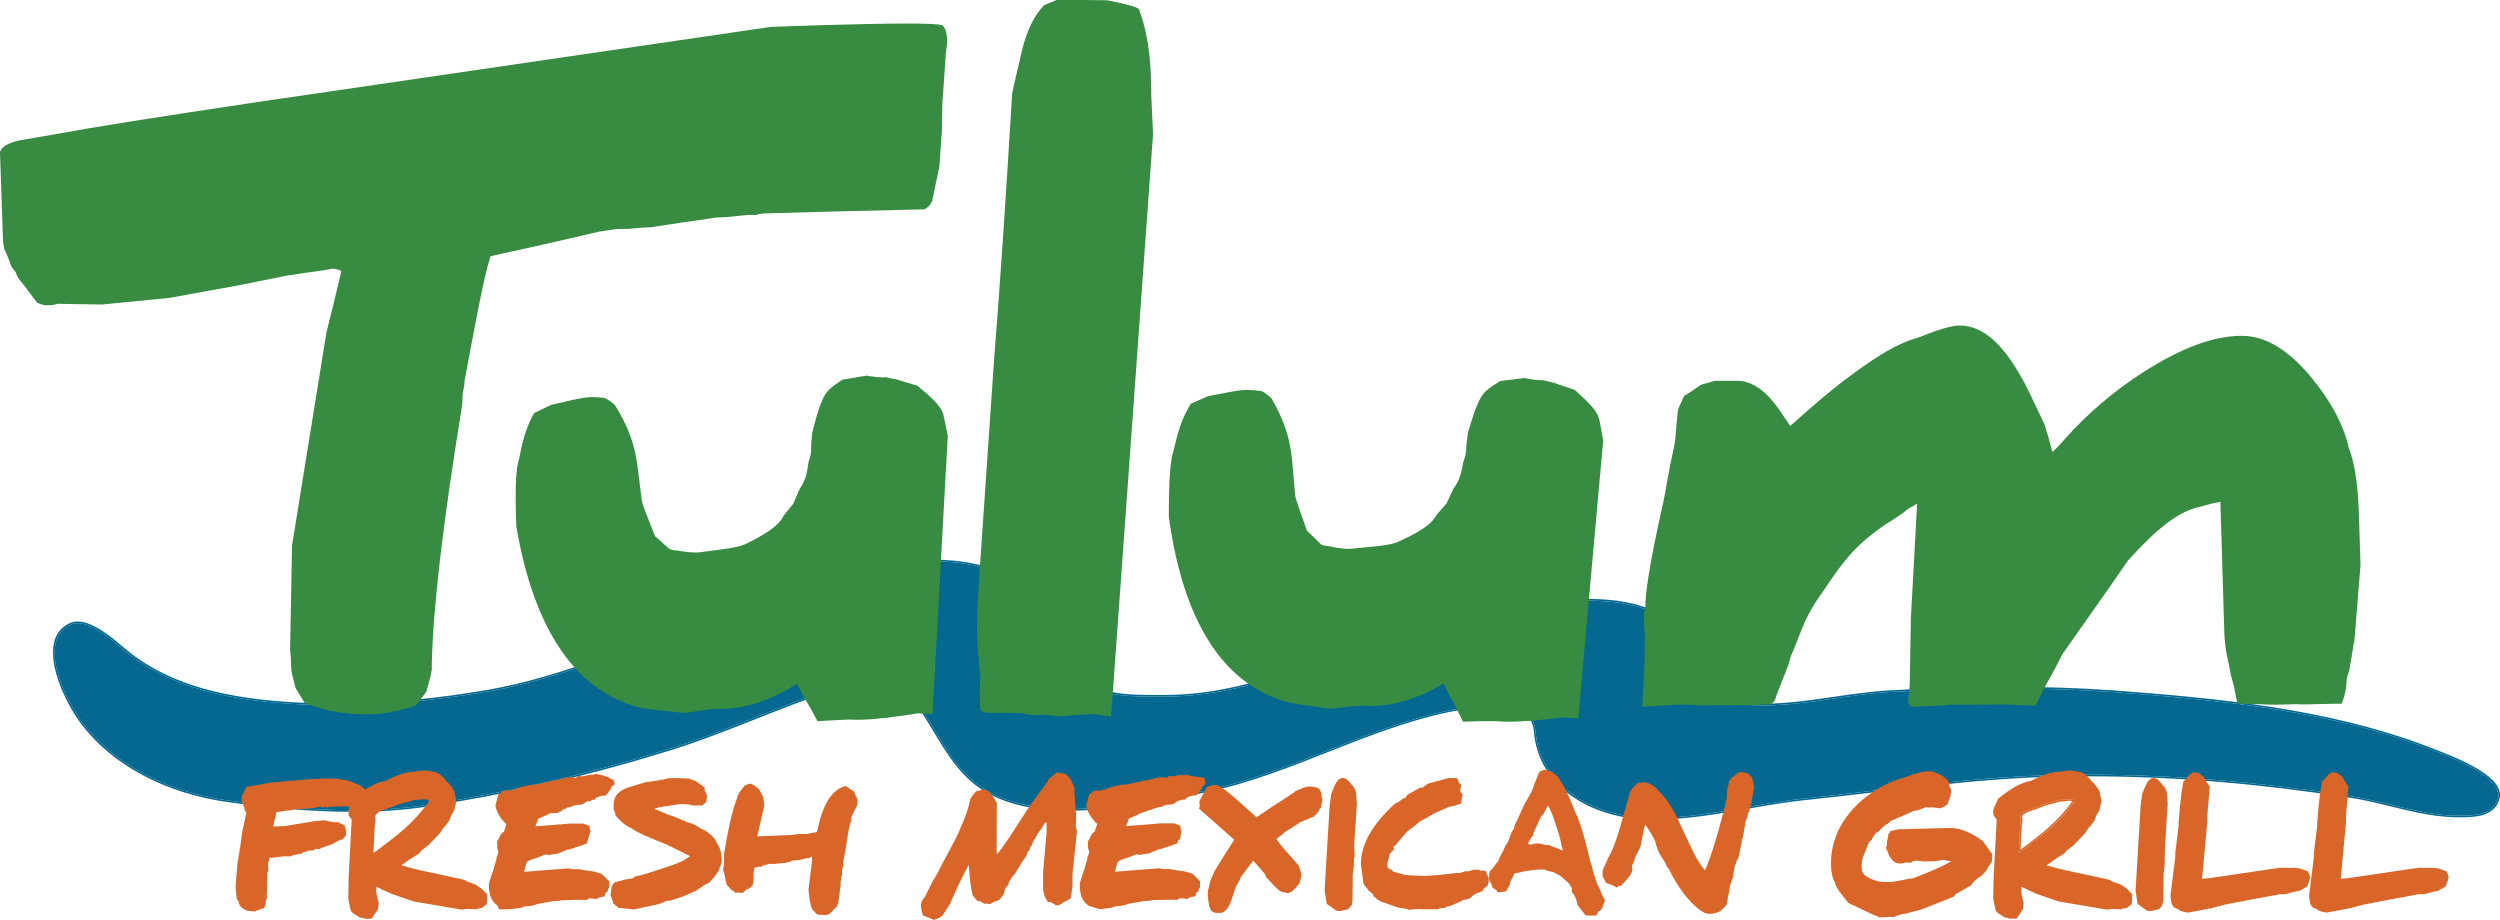 <svg xmlns="http://www.w3.org/2000/svg" id="Layer_2" data-name="Layer 2" viewBox="0 0 277.07 101.96"><defs><style>      .cls-1 {        fill: #d96628;      }      .cls-2 {        fill: #046890;      }      .cls-3 {        fill: #378c42;      }    </style></defs><g id="Layer_1-2" data-name="Layer 1"><g><path class="cls-2" d="M276.89,88.12c0,.15-.02.3-.07.45-.27.85-.87,1.3-1.62,1.55s-1.64.28-2.47.28h-.41c-4.12-.03-8.04-1.65-12.13-2.21-9.52-1.47-18.97-2.33-28.53-2.33-.91,0-1.82,0-2.72.02-9.76.1-19.54,1.64-29.23,2.65-5.45.6-10.85,2.12-16.31,2.12-.42,0-.85,0-1.27-.03-5.64-.26-11.45-3.5-11.94-9.49-.1-1.23-.65-2.02-1.42-2.48-.78-.47-1.78-.62-2.83-.62-1.18,0-2.41.2-3.43.36-10.19,1.59-19.19,7.33-29.23,9.31-4.59.91-9.88,1.96-14.71,1.96-3.75,0-7.22-.64-9.86-2.44-3.39-2.32-4.85-6.4-7.31-9.64-1.19-1.57-2.92-2.12-4.72-2.11-1.36,0-2.76.3-4.03.71-6.61,2.16-12.99,5.25-19.74,7.2-8.47,2.62-17.02,4.51-25.67,5.84-2.62.4-5.38.57-8.17.57-4.6,0-9.32-.45-13.76-1.07-6.74-.92-12.86-4.02-16.36-8.88-1.38-1.9-2.9-5.07-2.89-7.51,0-1.41.49-2.56,1.81-3.12.23-.1.49-.15.75-.15,1.59-.01,3.63,1.7,5.08,2.93,5.25,4.45,12.2,5.62,18.88,6.03,1.57.1,3.14.14,4.71.14,5.63,0,11.29-.58,16.78-1.52,4.35-.76,8.5-2.08,12.6-3.54,4.1-1.46,8.16-3.07,12.3-4.39,3.12-1.02,6.11-2.37,9.13-3.55,3.02-1.18,6.09-2.2,9.37-2.55,1.92-.21,3.89-.4,5.84-.4,3.37,0,6.66.55,9.5,2.49,2.27,1.55,2.94,4.51,4.25,6.87.95,1.7,2.02,3.65,3.75,4.51,2.18,1.07,4.62,1.12,6.96,1.12h1.34c11.15,0,21.04-6.13,31.71-8.42,4.73-1.02,10.29-2.21,15.18-2.21,2.93,0,5.62.43,7.75,1.57,2.38,1.29,3.47,3.9,4.11,6.46.57,2.28,2.89,3.23,5.02,3.45.83.09,1.66.13,2.49.13,4.68,0,9.32-1.2,13.94-1.48,4.42-.25,8.83-.4,13.21-.4,3.91,0,7.8.12,11.67.4,11.77.89,23.7,1.99,34.82,6.21,1.45.56,3.43,1.31,5.04,2.2,1.62.9,2.85,1.95,2.84,3.01Z"></path><path class="cls-2" d="M274.14,84.96c-1.63-.91-3.62-1.66-5.07-2.22-11.15-4.23-23.09-5.33-34.87-6.23-3.88-.27-7.77-.39-11.68-.39-4.39,0-8.8.15-13.22.4-4.65.28-9.28,1.47-13.93,1.47-.82,0-1.64-.03-2.47-.12-2.1-.22-4.33-1.15-4.86-3.31-.65-2.58-1.75-5.25-4.2-6.58-2.17-1.17-4.89-1.6-7.84-1.6-4.92,0-10.49,1.2-15.21,2.22-10.72,2.31-20.6,8.43-31.68,8.42h-1.34c-2.34,0-4.75-.05-6.88-1.11-1.65-.81-2.72-2.72-3.67-4.43-1.3-2.32-1.97-5.32-4.31-6.93-2.88-1.96-6.22-2.52-9.6-2.52-1.96,0-3.94.19-5.86.4-6.62.71-12.31,4.08-18.53,6.1-4.15,1.33-8.21,2.93-12.31,4.4-4.09,1.46-8.24,2.78-12.57,3.53-5.48.94-11.13,1.52-16.75,1.52-1.57,0-3.14-.05-4.7-.14-6.67-.41-13.57-1.58-18.77-5.99-1.46-1.23-3.49-2.96-5.2-2.97-.28,0-.56.05-.83.16-1.39.59-1.92,1.84-1.92,3.29.01,2.51,1.54,5.69,2.93,7.62,3.54,4.91,9.71,8.02,16.49,8.95,4.44.62,9.16,1.07,13.78,1.07,2.8,0,5.56-.16,8.2-.57,8.66-1.33,17.21-3.22,25.69-5.84h.01c6.77-1.96,13.14-5.05,19.74-7.2,1.25-.41,2.64-.71,3.97-.71,1.77,0,3.43.53,4.58,2.04,2.43,3.2,3.89,7.31,7.35,9.68,2.69,1.83,6.19,2.47,9.96,2.47,4.86,0,10.16-1.05,14.74-1.96,10.09-2,19.09-7.74,29.23-9.32,1.02-.15,2.24-.34,3.4-.34,1.03,0,2,.14,2.73.58.73.44,1.23,1.16,1.34,2.34.5,6.13,6.42,9.4,12.11,9.66.43.02.86.03,1.28.03,5.49,0,10.9-1.52,16.33-2.12,9.7-1,19.47-2.55,29.21-2.65.91-.01,1.81-.02,2.72-.02,9.55,0,18.99.86,28.5,2.33,2.03.27,4.03.82,6.04,1.3s4.03.89,6.11.91h.42c.83,0,1.74-.03,2.53-.29.78-.26,1.45-.75,1.73-1.67.06-.17.08-.33.08-.5-.01-1.21-1.3-2.26-2.93-3.16ZM276.82,88.57c-.27.85-.87,1.3-1.62,1.55s-1.64.28-2.47.28h-.41c-4.12-.03-8.04-1.65-12.13-2.21-9.52-1.47-18.97-2.33-28.53-2.33-.91,0-1.82,0-2.72.02-9.76.1-19.54,1.64-29.23,2.65-5.45.6-10.85,2.12-16.31,2.12-.42,0-.85,0-1.27-.03-5.64-.26-11.45-3.5-11.94-9.49-.1-1.23-.65-2.02-1.42-2.48-.78-.47-1.78-.62-2.83-.62-1.18,0-2.41.2-3.43.36-10.19,1.59-19.19,7.33-29.23,9.31-4.59.91-9.88,1.96-14.71,1.96-3.75,0-7.22-.64-9.86-2.44-3.39-2.32-4.85-6.4-7.31-9.64-1.19-1.57-2.92-2.12-4.72-2.11-1.36,0-2.76.3-4.03.71-6.61,2.16-12.99,5.25-19.74,7.2-8.47,2.62-17.02,4.51-25.67,5.84-2.62.4-5.38.57-8.17.57-4.6,0-9.32-.45-13.76-1.07-6.74-.92-12.86-4.02-16.36-8.88-1.38-1.9-2.9-5.07-2.89-7.51,0-1.41.49-2.56,1.81-3.12.23-.1.49-.15.75-.15,1.59-.01,3.63,1.7,5.08,2.93,5.25,4.45,12.2,5.62,18.88,6.03,1.57.1,3.14.14,4.71.14,5.63,0,11.29-.58,16.78-1.52,4.35-.76,8.5-2.08,12.6-3.54,4.1-1.46,8.16-3.07,12.3-4.39,3.12-1.02,6.11-2.37,9.13-3.55,3.02-1.18,6.09-2.2,9.37-2.55,1.92-.21,3.89-.4,5.84-.4,3.37,0,6.66.55,9.5,2.49,2.27,1.55,2.94,4.51,4.25,6.87.95,1.7,2.02,3.65,3.75,4.51,2.18,1.07,4.62,1.12,6.96,1.12h1.34c11.15,0,21.04-6.13,31.71-8.42,4.73-1.02,10.29-2.21,15.18-2.21,2.93,0,5.62.43,7.75,1.57,2.38,1.29,3.47,3.9,4.11,6.46.57,2.28,2.89,3.23,5.02,3.45.83.09,1.66.13,2.49.13,4.68,0,9.32-1.2,13.94-1.48,4.42-.25,8.83-.4,13.21-.4,3.91,0,7.8.12,11.67.4,11.77.89,23.7,1.99,34.82,6.21,1.45.56,3.43,1.31,5.04,2.2,1.62.9,2.85,1.95,2.84,3.01,0,.15-.02.3-.07.45Z"></path><g><path class="cls-3" d="M54.37,28.39l6.06-1.34,6.02-1.39h.01c.2-.03.44-.06.75-.11.89-.14,1.22-.17,1.31-.18h1.08s1.14-.1,1.14-.1c.88-.07,1.23-.08,1.35-.08h.01l3.56-.54,3.13-.45s.35-.12,1.46-.13c.16,0,.21,0,1.51-.14.84-.09,1.1-.11,1.16-.11h.88s.17-.05.37-.09c.21-.04.44-.08.53-.08h.15l7.91-.22,9.67-.23h.02c.41-.25.53-.35.6-.47.07-.12.06-.18.25-.39v-.02s.81-3.87.81-3.87l.28-3.95v-.04c0-.32.02-1.17.03-1.95,0-.39.02-.77.03-1.05.01-.14.01-.26.01-.35v-.11s.01-.04.01-.04h.01l.35-5.11c.05-.38.14-.88.14-1.39,0-.55-.1-1.12-.44-1.59-.05-.06-.1-.07-.17-.09-.45-.13-1.91-.17-3.86-.17-5.58,0-15.08.37-15.08.37h-.01L28.6,11.3c-5.47.82-10.09,1.52-13.81,2.11-3.72.59-6.54,1.07-8.46,1.43h0s-4.03.69-4.03.69c-1.1.23-1.68.54-1.98.82-.3.27-.32.51-.32.56h0s.34,9.92.34,9.92l.14.81v.02l.02.02c.09.12.28.58.45,1.01.16.42.3.82.32.87h0s.48.63.48.63c.11.33.28.68.56,1l.4.49,1.41,1.88h.02c.57.21.66.27,1.02.27.15,0,.34,0,.65-.02h.01l.6-.14,4.88.08,7.5-.74,7.75-1.41,5.43-1.09h.02c.15,0,.69-.09.79-.11.58-.09.8-.13,1.16-.18.36-.06.87-.13,2.02-.28.34-.05.6-.1.81-.17h0s.08,0,.08,0c.2,0,.46.07.68.14.13.04.23.08.3.11-.56,2.41-1.12,4.68-1.65,6.78l-.02.1-3.8,23.54-.22,11.59.09.87h0c.02,1.93.12,1.69.51,3.33h0s1.03,1.71,1.03,1.71l2.53.79,1.31.21c1.1.17,2.12.23,2.97.23,1.27,0,2.15-.13,2.36-.18h.01l1.51-.32.02-.02c.07-.08.25-.09.54-.13.29-.05.69-.15,1.18-.46h.01s1.04-1.42,1.04-1.42v-.02s.33-1.16.46-1.68h0s.13-.7.13-.7h.01s0-.71,0-.71c.13-6.18,1.26-15.77,3.34-28.49v-.08s.02-.08.02-.08c.03-.33.05-.68.05-1.02v-.06c0-.35.2-.9.2-1.31v-.11s-.01-.03-.01-.03c1.27-6.69,2.06-11.23,2.9-13.96Z"></path><path class="cls-3" d="M103.89,44.79c-.4-.47-.98-1.01-1.83-1.72l-.39-.32v-.02s-.52-.14-.52-.14c-1.14-.32-1.57-.47-1.71-.52l-1.27-.26h-.01c-.1,0-.21.01-.32.01h-.03c-.4,0-.86-.04-1.36-.12l-.39-.07h-.01l-2.67.44-.46.31c-1.16.81-1.49,1.13-1.98,2.44-.44,1.11-.76,2.57-.9,3.03h-.01s-.12,1.3-.12,1.3h0c-.03,1.22.01,1.05-.32,2.13v.02c-.16,1.56-.58,2.33-.97,2.9h0s-.7,1.62-.7,1.62l-1.07,1.32h0c-.52,1.17-2.17,2.13-4.08,3.09-1.05.52-2.58.61-5.38,1h-.24c-1.22,0-2-.25-2.52-.25l-.41-.12h-.01c-.33-.3-.82-.74-1.61-1.43h0c-.92-2.32-1.41-3.54-1.46-3.89-.59-4.14-.36-6.42-3-10.66v-.02h-.02s-.22-.2-.48-.39c-.27-.19-.57-.39-.8-.4h-.02c-.45,0-.74-.06-1.18-.06s-1.03.06-2.07.29l-2.49.57-1.87.9-.02.03c-1.29,2.26-1.45,4.37-1.77,5.48-.21.78-.27,2.37-.27,3.86,0,1.69.08,3.24.08,3.24v.02c1.94,11.27,6.44,18,13.4,19.95.48.13,1.4.3,4.98.64l.3.03h.02l.31-.05c1.83-.31,2.81-.4,3.32-.43h.01c.18.01.35.01.53.01h.04c2.26-.01,4.73-.77,7.31-2.24.26-.15.56-.33.88-.54.23.54.64,1.29,1.43,2.6.01,0,.01.01.01.01l.83,1.55,2.21-.13,1.38-.06h.01c.19.02.45.03.77.03.91,0,2.15-.08,2.51-.16h.02l.26-.02h.01c.32,0,.66-.04.97-.11h.01c.16-.02,2.17-.26,2.9-.42h.02l1.68.08,1.49-27.25.02-.07v-.17l.18-3.37-.45-2.15c-.1-.46-.31-.87-.7-1.34Z"></path><path class="cls-3" d="M174.89,43.54l-.38-.34h-.01s-.5-.17-.5-.17c-1.14-.36-1.56-.52-1.69-.58h-.01l-1.25-.31h-.34c-.41-.01-.88-.07-1.39-.17l-.38-.07h-.01s-2.68.33-2.68.33l-.47.31c-1.19.76-1.53,1.07-2.07,2.36-.48,1.09-.84,2.55-1.01,3h0s-.17,1.3-.17,1.3c-.04.6-.04.87-.09,1.11-.04.25-.12.47-.3,1v.02c-.22,1.55-.66,2.31-1.07,2.86h0s-.75,1.6-.75,1.6l-1.12,1.29h-.01c-.56,1.14-2.23,2.05-4.18,2.94h0c-1.07.48-2.6.52-5.41.81h-.01c-1.37,0-2.22-.34-2.77-.35l-.37-.12h-.02c-.32-.34-.81-.8-1.57-1.52h-.01c-.82-2.34-1.27-3.56-1.3-3.91-.44-4.17-.13-6.44-2.63-10.77h0s-.01-.02-.01-.02c0,0-.22-.2-.48-.4-.26-.2-.55-.41-.77-.43-.52-.01-.83-.1-1.38-.1-.43,0-.99.05-1.9.22l-2.51.48-1.91.84v.02c-1.38,2.22-1.62,4.32-1.97,5.42-.41,1.3-.45,4.93-.45,6.43,0,.41,0,.66,0,.66h0c.78,5.68,2.23,10.24,4.35,13.65,2.11,3.41,4.9,5.67,8.34,6.77.48.15,1.4.35,4.96.81l.3.04h.01s.32-.03.32-.03c1.84-.24,2.82-.31,3.33-.32h.01c.19.02.38.03.57.04h.33c2.17,0,4.55-.67,7.06-1.99.27-.14.56-.31.9-.5.21.54.6,1.32,1.34,2.64h0s.78,1.59.78,1.59l2.21-.06h1.4c.33.04.92.07,1.52.07.75-.01,1.49-.04,1.75-.09h.29s.14,0,.14,0c.28,0,.56-.03.84-.08h.01c.18-.02,2.19-.18,2.91-.32h.02l1.68.14,2.44-27.18.02-.07v-.16l.31-3.37-.39-2.17c-.17-.92-.75-1.66-2.41-3.14Z"></path><path class="cls-3" d="M126.26,1.13h.01c-.01-.09-.05-.13-.13-.19-.25-.16-.99-.43-3.43-.91h-.01l-2.47-.03h-3.14s-1.36.57-1.36.57h-.02c-1.13,1.2-1.94,2.87-2.46,5.1-.53,2.22-.88,3.73-1.06,4.6l-.03.16v.16c-.7,11.67-1.36,21.47-1.98,29.14l-1.73,25.28-.15,3.05v.12c0,.25-.02.65-.02,1.31,0,1.04.06,2.71.38,5.51v.02l-.08,1.52.05,2.19.05.03c.33.16.45.2.56.2h.16c.06,0,.15,0,.29.04h.01l3.54.02c.08.04.19.07.33.1.45.09,1.16.14,1.16.14h0l.98-.04h.04c.23-.01.49.08.78.08h.16c.21.07.42.09.6.09.26,0,.49-.04.68-.04l1.38-.11c.82-.08,1.19-.06,1.76-.09h.01l2.02.24,4.65-64.53-.2-4.34c-.02-.58.14-5.65-1.34-9.39Z"></path><path class="cls-3" d="M261.42,56.62l-.02-.4c-.13-3.06-.54-5.2-1.1-6.62t0-.02c-.6-2.6-2.06-5.28-4.31-7.95-2.51-2.96-4.98-4.41-7.54-4.41h-.03c-3.1.01-6.63,1.32-10.81,3.98-3.32,2.12-6.29,4.65-8.86,7.56-.47.55-.9,1-1.29,1.33l-.46-1.71-.42-1.37h0c-1.19-2.47-1.87-4.03-2.59-5.25-1.38-2.42-3.58-5.67-6.77-5.68h-.02c-.57,0-1.38.12-3.47.89l-.74.3-1.45.48c-1.12.44-2.1.95-3.2,1.64-1.1.69-2.32,1.55-3.9,2.72h0c-1.45,1.1-3.43,2.76-6.03,5.1-.27-.39-.55-.81-.84-1.24-1.05-1.6-2.72-3.77-5.06-3.77h-2.41s-1.55.43-1.55.43c-.37.2-1.25.92-1.87,1.22l-.03.02-.63,1.39h-.01c-.12.52-.08.73-.2,1.67l-.12,1.49-.08.7c-.74,3.34-.99,5.29-1.26,6.47-1.76,7.88-1.98,10.39-2,11.6l-.14.71v.02s-.02.54-.02.99c0,.26,0,.48.03.59h0c.05.42.07.86.07,1.24,0,.47-.03.81-.03.81h0c.01.24.01.48.01.72,0,1.21-.08,2.5-.08,2.51l-.2,3.53h.1c.72-.01,3.47-.23,4.51-.23h.2l1.57.09,6.46-.03.28-.07h.01c.06,0,.12-.01.18-.01.19,0,.38.02.56.02.21,0,.42-.02.6-.17.18-.14.31-.38.39-.76.02-.07.12-.35.27-.72.23-.57.55-1.35.81-2.04.14-.35.26-.67.34-.93.09-.26.14-.45.15-.56v-.03c1.26-2.94,1.38-3.95,3.01-6.46l.62-.87c1.2-1.84,2.18-3.18,3.22-4.31,1.05-1.13,2.16-2.05,3.59-3.05l1.2-.75.91-.63c.47-.41.74-.56.96-.67.17-.09.33-.16.54-.32l-.69,12.7-.13,7.41-.13,1.34h0c-.03.16-.04.28-.04.39,0,.3.09.48.2.57.08.08.17.1.21.1h.01c.17,0,1.12-.03,2.08-.07.48-.02.95-.04,1.33-.07.35-.03.61-.05.73-.08l6.4-.03h0c1.5.11,3.1.12,3.1.12h.05l.73-1.46h-.01c1.44-2.63,1.65-3,2.29-4.27h0c5.51-7.82,6.86-9.76,7.24-10.34.01,0,.01-.01.01-.01,3.16-3.49,5.61-5.51,8.12-5.98l.58-.17h0c.22-.06.53-.13.73-.19h.01l.79-.15.41,13.62c.01,1.67.18,2.94.54,4.45l.2,1.08.25.91c.22.68.15.81.23.99h-.01l.27,1.31,2.52.07h.01c.6.04,1.12.05,1.58.05,1.01,0,1.74-.06,2.38-.06.24,0,.47.01.7.03h.01s3.85-.08,3.85-.08h.5l.02-.05c.23-.48.38-1.3.47-1.67h0s.08-1.11.08-1.11l.27-.85h0c.16-.95.38-2.12.48-2.9h0s.08-.26.08-.26h0s.69-8.52.69-8.52l-.19-6.01Z"></path></g><path class="cls-1" d="M229.79,88.64c-.13-.05-.28-.07-.45-.07l-.46.04c-.3.02-.5.04-.6.04h-.03c-.35.11-.89.26-1.55.42h-.01c-.56.25-1.26.51-2.08.77h-.02c-.4.22-.66.45-.67.72,0,.09.02.18.05.28v.02s.01.02.01.02c-.01.13-.04.33-.09.58h0s-.16,3.08-.16,3.08l.15-.12c1.16-.86,2.02-1.51,2.61-2h.01c.99-.82,1.81-1.62,2.44-2.38.77-.94.88-1.14.91-1.21v-.17l-.06-.02ZM228.8,89.92c-.62.75-1.43,1.54-2.42,2.36-.56.46-1.37,1.08-2.45,1.89l.14-2.67h0c.05-.27.08-.46.09-.6v-.06l-.02-.06c-.02-.08-.04-.16-.04-.22-.01-.13.18-.34.56-.55h.02c.8-.26,1.51-.52,2.06-.76t.02-.01c.66-.16,1.19-.3,1.55-.41.11,0,.31,0,.59-.04l.44-.04h.01c.12,0,.23.01.31.04-.04.07-.21.35-.86,1.13ZM229.79,88.64c-.13-.05-.28-.07-.45-.07l-.46.04c-.3.02-.5.04-.6.04h-.03c-.35.11-.89.26-1.55.42h-.01c-.56.25-1.26.51-2.08.77h-.02c-.4.22-.66.45-.67.72,0,.09.02.18.05.28v.02s.01.02.01.02c-.01.13-.04.33-.09.58h0s-.16,3.08-.16,3.08l.15-.12c1.16-.86,2.02-1.51,2.61-2h.01c.99-.82,1.81-1.62,2.44-2.38.77-.94.88-1.14.91-1.21v-.17l-.06-.02ZM228.8,89.92c-.62.75-1.43,1.54-2.42,2.36-.56.46-1.37,1.08-2.45,1.89l.14-2.67h0c.05-.27.08-.46.09-.6v-.06l-.02-.06c-.02-.08-.04-.16-.04-.22-.01-.13.18-.34.56-.55h.02c.8-.26,1.51-.52,2.06-.76t.02-.01c.66-.16,1.19-.3,1.55-.41.11,0,.31,0,.59-.04l.44-.04h.01c.12,0,.23.01.31.04-.04.07-.21.35-.86,1.13ZM229.79,88.64c-.13-.05-.28-.07-.45-.07l-.46.04c-.3.02-.5.04-.6.04h-.03c-.35.11-.89.26-1.55.42h-.01c-.56.25-1.26.51-2.08.77h-.02c-.4.22-.66.45-.67.72,0,.09.02.18.05.28v.02s.01.02.01.02c-.01.13-.04.33-.09.58h0s-.16,3.08-.16,3.08l.15-.12c1.16-.86,2.02-1.51,2.61-2h.01c.99-.82,1.81-1.62,2.44-2.38.77-.94.88-1.14.91-1.21v-.17l-.06-.02ZM228.8,89.92c-.62.75-1.43,1.54-2.42,2.36-.56.46-1.37,1.08-2.45,1.89l.14-2.67h0c.05-.27.08-.46.09-.6v-.06l-.02-.06c-.02-.08-.04-.16-.04-.22-.01-.13.18-.34.56-.55h.02c.8-.26,1.51-.52,2.06-.76t.02-.01c.66-.16,1.19-.3,1.55-.41.11,0,.31,0,.59-.04l.44-.04h.01c.12,0,.23.01.31.04-.04.07-.21.35-.86,1.13ZM229.79,88.64c-.13-.05-.28-.07-.45-.07l-.46.04c-.3.02-.5.04-.6.04h-.03c-.35.11-.89.26-1.55.42h-.01c-.56.25-1.26.51-2.08.77h-.02c-.4.22-.66.45-.67.72,0,.09.02.18.05.28v.02s.01.02.01.02c-.01.13-.04.33-.09.58h0s-.16,3.08-.16,3.08l.15-.12c1.16-.86,2.02-1.51,2.61-2h.01c.99-.82,1.81-1.62,2.44-2.38.77-.94.88-1.14.91-1.21v-.17l-.06-.02ZM228.8,89.92c-.62.75-1.43,1.54-2.42,2.36-.56.46-1.37,1.08-2.45,1.89l.14-2.67h0c.05-.27.08-.46.09-.6v-.06l-.02-.06c-.02-.08-.04-.16-.04-.22-.01-.13.18-.34.56-.55h.02c.8-.26,1.51-.52,2.06-.76t.02-.01c.66-.16,1.19-.3,1.55-.41.11,0,.31,0,.59-.04l.44-.04h.01c.12,0,.23.01.31.04-.04.07-.21.35-.86,1.13ZM229.79,88.64c-.13-.05-.28-.07-.45-.07l-.46.04c-.3.02-.5.04-.6.04h-.03c-.35.11-.89.26-1.55.42h-.01c-.56.25-1.26.51-2.08.77h-.02c-.4.22-.66.45-.67.72,0,.09.02.18.05.28v.02s.01.02.01.02c-.01.13-.04.33-.09.58h0s-.16,3.08-.16,3.08l.15-.12c1.16-.86,2.02-1.51,2.61-2h.01c.99-.82,1.81-1.62,2.44-2.38.77-.94.88-1.14.91-1.21v-.17l-.06-.02ZM228.8,89.92c-.62.75-1.43,1.54-2.42,2.36-.56.46-1.37,1.08-2.45,1.89l.14-2.67h0c.05-.27.08-.46.09-.6v-.06l-.02-.06c-.02-.08-.04-.16-.04-.22-.01-.13.18-.34.56-.55h.02c.8-.26,1.51-.52,2.06-.76t.02-.01c.66-.16,1.19-.3,1.55-.41.11,0,.31,0,.59-.04l.44-.04h.01c.12,0,.23.01.31.04-.04.07-.21.35-.86,1.13ZM229.79,88.64c-.13-.05-.28-.07-.45-.07l-.46.04c-.3.02-.5.04-.6.04h-.03c-.35.11-.89.26-1.55.42h-.01c-.56.25-1.26.51-2.08.77h-.02c-.4.22-.66.45-.67.72,0,.09.02.18.05.28v.02s.01.02.01.02c-.01.13-.04.33-.09.58h0s-.16,3.08-.16,3.08l.15-.12c1.16-.86,2.02-1.51,2.61-2h.01c.99-.82,1.81-1.62,2.44-2.38.77-.94.88-1.14.91-1.21v-.17l-.06-.02ZM228.8,89.92c-.62.75-1.43,1.54-2.42,2.36-.56.46-1.37,1.08-2.45,1.89l.14-2.67h0c.05-.27.08-.46.09-.6v-.06l-.02-.06c-.02-.08-.04-.16-.04-.22-.01-.13.18-.34.56-.55h.02c.8-.26,1.51-.52,2.06-.76t.02-.01c.66-.16,1.19-.3,1.55-.41.11,0,.31,0,.59-.04l.44-.04h.01c.12,0,.23.01.31.04-.04.07-.21.35-.86,1.13ZM229.79,88.64c-.13-.05-.28-.07-.45-.07l-.46.04c-.3.02-.5.04-.6.04h-.03c-.35.11-.89.26-1.55.42h-.01c-.56.25-1.26.51-2.08.77h-.02c-.4.22-.66.45-.67.72,0,.09.02.18.05.28v.02s.01.02.01.02c-.01.13-.04.33-.09.58h0s-.16,3.08-.16,3.08l.15-.12c1.16-.86,2.02-1.51,2.61-2h.01c.99-.82,1.81-1.62,2.44-2.38.77-.94.88-1.14.91-1.21v-.17l-.06-.02ZM228.8,89.92c-.62.75-1.43,1.54-2.42,2.36-.56.46-1.37,1.08-2.45,1.89l.14-2.67h0c.05-.27.08-.46.09-.6v-.06l-.02-.06c-.02-.08-.04-.16-.04-.22-.01-.13.18-.34.56-.55h.02c.8-.26,1.51-.52,2.06-.76t.02-.01c.66-.16,1.19-.3,1.55-.41.11,0,.31,0,.59-.04l.44-.04h.01c.12,0,.23.01.31.04-.04.07-.21.35-.86,1.13ZM229.79,88.64c-.13-.05-.28-.07-.45-.07l-.46.04c-.3.02-.5.04-.6.04h-.03c-.35.11-.89.26-1.55.42h-.01c-.56.25-1.26.51-2.08.77h-.02c-.4.22-.66.45-.67.72,0,.09.02.18.05.28v.02s.01.02.01.02c-.01.13-.04.33-.09.58h0s-.16,3.08-.16,3.08l.15-.12c1.16-.86,2.02-1.51,2.61-2h.01c.99-.82,1.81-1.62,2.44-2.38.77-.94.88-1.14.91-1.21v-.17l-.06-.02ZM228.8,89.92c-.62.75-1.43,1.54-2.42,2.36-.56.46-1.37,1.08-2.45,1.89l.14-2.67h0c.05-.27.08-.46.09-.6v-.06l-.02-.06c-.02-.08-.04-.16-.04-.22-.01-.13.18-.34.56-.55h.02c.8-.26,1.51-.52,2.06-.76t.02-.01c.66-.16,1.19-.3,1.55-.41.11,0,.31,0,.59-.04l.44-.04h.01c.12,0,.23.01.31.04-.04.07-.21.35-.86,1.13ZM229.79,88.64c-.13-.05-.28-.07-.45-.07l-.46.04c-.3.02-.5.04-.6.04h-.03c-.35.11-.89.26-1.55.42h-.01c-.56.25-1.26.51-2.08.77h-.02c-.4.22-.66.45-.67.72,0,.09.02.18.05.28v.02s.01.02.01.02c-.01.13-.04.33-.09.58h0s-.16,3.08-.16,3.08l.15-.12c1.16-.86,2.02-1.51,2.61-2h.01c.99-.82,1.81-1.62,2.44-2.38.77-.94.88-1.14.91-1.21v-.17l-.06-.02ZM228.8,89.92c-.62.75-1.43,1.54-2.42,2.36-.56.46-1.37,1.08-2.45,1.89l.14-2.67h0c.05-.27.08-.46.09-.6v-.06l-.02-.06c-.02-.08-.04-.16-.04-.22-.01-.13.18-.34.56-.55h.02c.8-.26,1.51-.52,2.06-.76t.02-.01c.66-.16,1.19-.3,1.55-.41.11,0,.31,0,.59-.04l.44-.04h.01c.12,0,.23.01.31.04-.04.07-.21.35-.86,1.13ZM229.79,88.64c-.13-.05-.28-.07-.45-.07l-.46.04c-.3.02-.5.04-.6.04h-.03c-.35.11-.89.26-1.55.42h-.01c-.56.25-1.26.51-2.08.77h-.02c-.4.22-.66.45-.67.72,0,.09.02.18.05.28v.02s.01.02.01.02c-.01.13-.04.33-.09.58h0s-.16,3.08-.16,3.08l.15-.12c1.16-.86,2.02-1.51,2.61-2h.01c.99-.82,1.81-1.62,2.44-2.38.77-.94.88-1.14.91-1.21v-.17l-.06-.02ZM228.8,89.92c-.62.75-1.43,1.54-2.42,2.36-.56.46-1.37,1.08-2.45,1.89l.14-2.67h0c.05-.27.08-.46.09-.6v-.06l-.02-.06c-.02-.08-.04-.16-.04-.22-.01-.13.18-.34.56-.55h.02c.8-.26,1.51-.52,2.06-.76t.02-.01c.66-.16,1.19-.3,1.55-.41.11,0,.31,0,.59-.04l.44-.04h.01c.12,0,.23.01.31.04-.04.07-.21.35-.86,1.13Z"></path><path class="cls-1" d="M53.68,98.84h0c-.08-.17-.31-.37-.96-.8h-.02s-.98-.36-.98-.36h-.01c-.14-.13-.28-.2-.42-.21h-.01c-.56-.13-1.79-.4-3.63-.79-1.18-.23-2.24-.5-3.18-.77.67-.5,1.16-.83,1.44-.99.36-.18.64-.41.79-.65h.01c.2-.17.45-.36.73-.56h.01l.03-.03h.01s.03-.05.03-.05c0-.01.12-.14.83-.86.34-.33.59-.65.72-.92h.01s.01-.02.01-.03c.21-.21.43-.49.7-.86h.01v-.02c.11-.29.19-.52.23-.63h0c.11-.15.23-.34.34-.58l.02-.04v-.02s.01-.06.01-.06c0-.02.01-.18.16-.73v-.05s.02-.02.02-.02l-.24-1.16-.03-.04c-.33-.53-.62-.89-.87-1.06h0s-.01-.02-.01-.02c-.21-.31-.46-.56-.74-.76h-.01c-.17-.08-.27-.14-.3-.16h-.01l-.03-.03h-.02s-.07-.02-.07-.02c-.92-.15-1.15-.18-1.28-.18l-.81.11h.01c-.29.03-.66.07-1.17.13h-.02c-.52.18-.92.31-1.21.41h-.07s-.04.06-.04.06h-.01s-.17.1-.38.2c-.26.12-.4.19-.49.26h-.01c-.69.08-1.46.41-2.32.98v-.02c-.23-.28-.56-.51-.99-.66-.27-.1-.49-.18-.63-.24-.08-.02-.14-.04-.18-.06h-.05s-.04-.04-.04-.04v-.02s-.09-.01-.09-.01c-.17-.04-.27-.06-.32-.06h-.07s-.3-.03-.3-.03l-.04-.03-.02-.03-1.54-.06-1.9.08-4.33.39-2.63.47-.07.12c-.43.76-.5,1.03-.5,1.2,0,.03,0,.08.04.21s.12.35.26.74c0,.01.01.02.01.03,0,.11.04.22.11.34l.06.11.02.05h.06l-.45,2.13h-.01c-.11.99-.29,2.18-.53,3.54l-.14,1.62c-.04.47-.06.82-.07,1.09h0s.14,1.28.14,1.28l.17.16c.01.16.06.31.14.48h0s.11.16.11.16h.01s.21.2.21.2h.01s.12.08.25.15c.14.07.29.14.42.15h.2l.33.04h0s.19,0,.19,0l.02-.02.09-.06.13-.05c.13,0,.24-.06.32-.13l.38-.09h.06s.01-.07.01-.07l.02-.09.07-.13.02-.02.08-.59.02-.06.04-.04.02-.03v-.11c0-.44.01-.66.01-.77h.01s.03-2.04.03-2.04c.07-.07.13-.18.13-.3v-.12l-.03-.03c0-.06-.01-.19-.01-.44h-.01c.09-.42.14-.66.17-.8.01,0,.03.01.05.02l.05.03h.03s1.66-.18,1.66-.18l.33.03h.01c.17,0,.35-.06.5-.16h.03c.63-.13.76-.14.77-.14h.07l.07-.03c.09-.05.17-.1.22-.15h.03c.08,0,.2-.03.53-.18h.53l.09-.09c.07-.07.14-.1.18-.1h.01l.28.03h.1l.07-.04c.19-.12.38-.19.56-.23h.01l.82-.29.21-.13c.28-.16.53-.29.75-.37l.05.06.25-.25c.1-.1.13-.16.15-.2l.07-.13v-.02s.03-.35.03-.35v-.02l-.05-.14c-.06-.18-.09-.31-.11-.38l-.02-.12v-.05s-.17-.06-.17-.06c-.15-.05-.25-.1-.31-.12l-.08-.03h0l-.04-.07-.02-.04h-.6l-.41-.08h-.1s-.1-.03-.19-.06h-.01c-.23-.06-.28-.07-.34-.07h-.01l-.42.04c-.26.02-.43.03-.54.04h0l-3.38.56-1.29.05v-.04c.14-.62.26-1.11.33-1.45v-.02s.06-.08.06-.08c.72-.13,1.23-.2,1.5-.2.14,0,.29-.05.41-.14.23.01.43.01.6.01.18,0,.33,0,.49-.01h.02c.18-.05.3-.09.35-.1h.13c.09.01.19,0,.29,0h.19s.05,0,.08-.01v.04l.39-.13h.01c.15-.05.24-.06.28-.06.07,0,.19.02.32.06h.01l.08.03h.04s.16-.08.16-.08c.09.05.19.07.29.07h.02l.18-.08,1.66-.05c.07,0,.14-.01.21-.04.1.06.21.09.33.09h.02c-.14.33-.15.43-.15.49,0,.05.02.11.06.2-.02.07-.02.14-.02.17v.12l.08.08c.12.14.19.24.23.3.01.02.02.04.04.05h0s-.34,6.41-.34,6.41l-.04,2.41h0c.1.52.18.9.24,1.12.02.28.29.45.45.55.35.21.45.29.48.31l.06.06h.09c.4.07.58.13.64.16h.02s.44-.02.44-.02h.16l.74-1.09v-.11s-.02-.09-.02-.09h0c0-.09.02-.18.06-.3v-.05s.02-.03.02-.03l-.27-1.18v-.69l1.72.8,2.39.82,5.35.91h.01c.15,0,.29-.02.38-.07h.16s.1-.01.1-.01c.1,0,.2,0,.3.01.15.01.26.01.34.01v.02h.45v-.05c.12-.02.27-.05.45-.09h.05s.02-.01.02-.01l.49-.4.04-.03v-.13l.03-.21v-.77l-.27-.24ZM41.54,94.43l-.16.11.16-3.07h0c.05-.26.08-.46.09-.59v-.04c-.04-.1-.06-.19-.06-.28.01-.27.27-.5.67-.72h.02c.82-.26,1.53-.52,2.08-.76h0s.01,0,.01,0c.66-.16,1.2-.31,1.55-.42h.03c.1,0,.3-.02.6-.04l.46-.04c.17,0,.32.02.45.07l.06.02v.17c-.03.07-.13.27-.91,1.21-.63.76-1.45,1.56-2.44,2.38-.6.48-1.47,1.16-2.61,2.01Z"></path><path class="cls-1" d="M68.03,86.52l-.06-.09-.03-.05h-.14c-.16-.15-.42-.26-.66-.34-.26-.09-.5-.14-.5-.15-.05,0-.45-.11-.58-.12h-.07l-.06.03-.37.08-.05-.03h-.03s-1.03.2-1.03.2c-.1-.03-.18-.05-.25-.05h-.12l-.09.08s-.07.07-.18.13c-.22-.03-.38-.06-.54-.08h-.01l-.59.1h-.16s-.09.02-.09.02v.05l-3.1.66h-.12s-.04,0-.04,0c-.07,0-.16,0-.26.02-.07.01-.13.02-.17.02l-.05.02h-.05c-.1.03-.38.08-.66.15-.15.04-.3.08-.42.12-.11.03-.19.06-.25.11-.47.16-.84.24-1.11.24h-.03c-.07-.02-.12-.03-.18-.04l-.09-.02h-.06s-.08.1-.08.1c0,0-.01.01-.02.02-.05.04-.19.14-.41.29l-.07.05-.02.02-.33,1.23.02.06c.11.6.45,1.21,1.01,1.82l.06.07.03.03h.12l-.3.93c-.15.05-.3.18-.42.44-.09.2-.15.32-.19.39l-.04.07-.07.07-.02.03v.76l.03.08s.04.19.1.42c-.02.14-.07.3-.16.45l-.03.05v.02s-.01.08-.01.08v.07s.01.01.01.01c-.19.7-.41,1.43-.67,2.19-.1.32-.16.51-.19.63v.02c0,.45.04.82.11,1.12h0c.12.52.41.95.86,1.28l.12.34.02.06h1.14l1.31-.17h.01c.16-.06.28-.1.37-.15.51-.03.67-.06.76-.08h.02l.15-.02h.01s.44-.15.44-.15l.28-.07h.01l1.6-.28h.28l.36-.03h.05v-.02s.01-.01.01-.01c.02-.01.08-.03.25-.03l2.25-.05c.07.02.18.03.35.03h.03l.33-.19h.08c.11.02.22.03.31.03h.02l.36.06h.05l.03-.03s.09-.08.19-.12l.12-.04.06-.03v-.02h.08c.1,0,.18,0,.25-.03h.01l.1-.03h.04s.05-.16.05-.16c.04-.1.07-.2.08-.27.04-.02.09-.04.16-.07l.04-.02.09-.34.08-.09.02-.03v-.7l-.09-.09c-.32-.31-.56-.53-.71-.69l-.05-.05h-.02s-.62-.19-.81-.25h-.01l-1-.14c-.31-.05-.51-.09-.67-.12h-.01s-.71,0-.71,0h-.02s-.08-.03-.14-.04c-.17-.04-.2-.05-.26-.05h-.01l-4.93.38c.08-.32.16-.62.23-.86t.01-.02c.07-.14.14-.24.17-.3.09-.03.22-.08.39-.17h.01c.24-.11.34-.12.36-.12h.06l1.16-.46c.09.04.19.06.31.06.07,0,.16-.01.25-.02h.01c.26-.06.42-.08.45-.09h.21s.01-.01.01-.01l.24-.07h.01s.23-.11.47-.21c.12-.05.25-.1.34-.14l.13-.05h.04s.12,0,.12,0l1.95-.66.1-.33.03-.04h.01s.31-1.09.31-1.09l-.06-.04s-.04-.16-.05-.25c-.01-.09-.01-.16-.01-.16v-.06l-.68-.25h-.02s-1.44-.01-1.44-.01l-3.86.31c.13-.33.24-.61.3-.84l.96-.41.15-.11h.01s.02-.01.02-.01h.01s.11-.04.2-.07l.1-.03h.03s.28.02.28.02h.01l.49-.05v-.06l.34-.14h.01l.24-.24h.25s.01-.1.01-.1c.05-.02.12-.04.22-.07h.04c.17,0,.4-.11.41-.11h.02s.01-.02.01-.02c0,0,.1-.08.53-.14h.14s.01.01.01.01c.33,0,.63-.14.89-.4h.42l.13-.16.29-.02h.04l.15-.2c.1-.05.24-.11.43-.17l.06-.03v-.02h.06c.07,0,.13-.01.18-.03h.22s.02.01.02.01h.02s.09-.05.09-.05l.03-.02.02-.02h0s.21-.22.21-.22l.03-.02v-.04l.08-.13.09-.13h.01l.1-.09.03-.03v-.15l.02-.07s.1-.11.25-.19h.01s.08-.11.08-.11l.02-.02v-.12c0-.08-.03-.16-.08-.24ZM61.09,90l-.04.06.04-.08v.02Z"></path><path class="cls-1" d="M79.99,95.35c0,.14-.04.36-.3,1.05h0s-.01.02-.01.02c-.11.19-.27.43-.49.75h-.01c-.16.17-.33.36-.56.63l-.07.08h-.03s-.08.02-.08.02c0,0-.14.03-.55.31h0c-.14.09-.4.27-.8.54h-.02c-.36.15-.81.35-1.4.62h-.01c-.74.23-1.08.34-1.22.39h-.01l-.22.07h-.01c-.06,0-.12,0-.18-.03-.15.07-.19.08-.23.09l-.08.02-.52.23-.06.03h-.02s-.04.01-.04.01l-2.77.61-1.76-.17-.02-.03-.05-.04c-.09-.08-.23-.2-.43-.36l-.12-.09v-.16l.02-.09-.15-.13v-.25s-.12-.18-.12-.18v-.03l.02-.24v-.08s.02-.07.02-.07c.01-.06.02-.15.04-.3.02-.35.16-.64.43-.8l.05-.03h.05c.23-.06.58-.15,1.06-.28h.01c.12,0,.35-.05.72-.11h.01c.08-.06.19-.12.32-.2l.07-.04h.01s.14-.03.29-.06c.15-.03.32-.07.37-.08.35-.1,1.25-.38,2.67-.85,1.27-.42,1.73-.64,1.87-.73h.02c.12-.07.34-.18.78-.5-.14-.07-.76-.4-2.77-1.37,0,0-.01,0-.01,0-.26-.09-.95-.37-2.07-.85-.8-.35-1.35-.64-1.68-.9-.5-.18-1.08-.63-1.67-1.32l-.07-.08v-.11h-.01v-.02l-.02-.08s-.04-.12-.07-.19c-.05-.14-.1-.27-.1-.27v-.24c-.01-.5.05-.87.18-1.13.26-.48.77-.84,1.53-1.09l1.75-.53h.01c1-.14,1.47-.22,1.68-.25v-.05h.36c.27-.11.55-.17.84-.17h1.05s.07,0,.14.02h.01l.63.02h.01s.08,0,.19.03c.11.04.32.11.69.24l.02.02c.22.15.48.34.86.6l.13.09v.35l.16.25h0c.07.15.1.29.1.43v.02l-.02.16h0s-.06.41-.06.41l-.02.02-.4.37h-1.01c-.09,0-.2-.01-.48-.11-.38-.03-.65-.05-.75-.05-.26,0-1.14.12-2.58.37-.12.02-.28.07-.51.17.32.13.85.35,1.6.66h.01s.11.05.52.17h.01c.36.15.85.36,1.51.65.53.12,1.05.36,1.5.7.29.09.64.3,1.01.61.42.35.7.71.82,1.1h0c.17.19.29.48.38.88.07.35.11.66.11.94Z"></path><path class="cls-1" d="M95.02,88.75v.45l-.02.04c-.03.07-.12.26-.29.59-.27.52-.35.73-.38.81v.02s-.01.01-.01.01l.02.14.02.09v.02s-.03.06-.03.06c-.09.24-.15.41-.18.53h0c-.05.19-.15.82-.31,1.86-.15.99-.28,1.69-.39,2.14.01.1.01.23.01.39v.07l-.02.04c-.08.21-.12.39-.12.54v.48l-.02.02-.09.11c.01.07.02.14.02.2h0s-.02.2-.02.2v.02s-.05.09-.05.09v.51l-.25,1.84h.02l-.02.04v.04s-.06.05-.06.05v.02s-.02.07-.03.13h0c-.04.16-.13.28-.25.34l-.55.58h-.01c-.17.14-.38.21-.61.21h-.08s-.08-.05-.08-.05l-.44.02h0l-.34-.12-.02-.03s-.09-.16-.36-.39l-.05-.05v-.02s-.03-.04-.03-.04c-.18-.42-.31-1.11-.4-2.15h0s.4-3.25.4-3.25v-.4h-.05c-.06,0-.1.03-.13.03l-.14.15-.05-.02-.08-.02h-.03s-.85.21-.85.21h0s-.78.08-.78.08h-.13c-.12.1-.26.16-.41.16h-.04s-.09.04-.09.04l-.1.05h-.02s-.21.01-.21.01l-1.09.11h-.6s-.08.05-.08.05l-.18.04c-.13.02-.25.04-.25.04l-.06.02-.03.02h-.01l-.03.02s-.07.04-.14.08l-.12.06h-.04s-.08-.04-.08-.04h-.05s0-.01,0-.01l-.27.11h-.03s-.08-.04-.08-.04c-.03.02-.08.04-.12.05-.07.24-.12.51-.12.8v.59l-.09.57-.02.02-.03.04c-.14.17-.44.35-.44.35h-.02s-.02.01-.02.01l-.18.04-.07.08-.24.27h-.04l-.28.04h-.02l-.11-.03h-.14s-.14,0-.14,0l-.16.04-.03-.04-.19-.18h-.01c-.15-.05-.29-.17-.42-.33-.15-.19-.25-.31-.28-.33l-.07-.07v-.03s-.02-.07-.02-.07c-.19-.98-.27-1.27-.29-1.34v-.02s-.09-.09-.09-.09l.04-.05v-.03s.01-.26.01-.26h.03l.05-.45v-1.04c.03-.24.14-.81.31-1.76.35-1.92.74-3.41,1.14-4.44.02-.23.17-.6.81-1.34l.05-.06h.02s.05-.03.05-.03c.05-.01.18-.05.4-.13l.09-.03h.02s.11.03.11.03h.01c.24.09.49.26.79.51l.06.05.45.83h.01s.09.68.09.68h.02s.01.05.01.05l.02.17h0c0,.09-.03.22-.06.37-.04.14-.07.29-.07.31h0s-.64,2.84-.64,2.84h.09l3.7-.15.85-.11h.83l1.12-.22s.04-.08.06-.14c.55-2.81,1.55-4.48,3.01-4.92l.13-.04.85.56c.13.1.2.24.2.4l.24.43h.01v.03l.02.22Z"></path><path class="cls-1" d="M119.36,92.07v.02l-.5,4.81v1.36l-.19,1.28-.03.03-.08.05c-.38.26-.58.35-.72.37l-.21.21h-.09s-.15.11-.15.11l-.03.02h-.03s-.32.02-.32.02l-.15-.15h-.02c-.15-.09-.24-.14-.3-.17l-.08-.03-.34-.06-.02-.03c-.33-.49-.5-.98-.5-1.46v-1.75l.39-4.44v-1.16s-.13.09-.22.16c0,0-.01,0-.01,0h-.01c-.07.13-.22.37-.39.68h-.01c-.26.3-.46.62-.63,1h-.01c-.18.25-.28.45-.33.66v.02c-.06.11-.12.2-.21.26l-.02.12-.02.09v.02l-.12.2h-.02s-.09.06-.09.06c-.03.09-.08.23-.14.44v.05s-.02.02-.02.02l-.03.03c-.36.48-.75,1.1-1.17,1.84h-.01v.02c-.29.31-.47.56-.57.76l-.04.09-.03.02-.06.03v.03s-.04.12-.04.12c-.01.08-.01.17-.01.17v.04l-.03.03c-.29.26-.43.54-.46.88v.09s-.04.04-.04.04c-.33.52-.58.79-.9.8l-.05.02-.13.05c-.1.05-.22.11-.32.19l-.1.08h-.04s-.09-.03-.09-.03c-.12-.02-.29-.03-.49-.03h-.09l-.02-.02-.27-.17c-.1-.07-.19-.1-.28-.1h-.13l-.03-.03-.06-.07c-.1-.11-.25-.27-.43-.5l-.04-.05v-.06c-.16-.58-.29-1.56-.39-2.94l-.03-.38-1.16,2.28-.92,2.08h-.01s-.18.3-.38.61c-.21.32-.42.64-.51.74l-.04.02h.01c-.21.15-.46.27-.74.36l-.1.03-1.23-.5v-.04s-.04-.1-.04-.1c-.12-.42-.18-.73-.18-.95,0-.35.13-.65.38-.87,0-.01.01-.01.01-.02.14-.23.32-.57.5-.99h0s.01-.01.01-.01c.12-.2.22-.4.31-.65h0s.65-1.07.65-1.07h0c.19-.43.42-.86.67-1.33l1.16-2.16c.35-.66.58-1.17.68-1.49h.01c.57-1.26.93-2.31,1.07-3.16v-.02c.12-.25.3-.49.59-.81h0c.12-.12.27-.16.47-.17.1-.07.23-.1.35-.1.36,0,.69.19.97.54.19.26.58.92.58.93v.02s-.02,5.38-.02,5.38l.04.31c.49-.6,1.04-1.37,1.64-2.3.69-1.07,1.35-2.1,2-3.08.22-.33.87-1.21,1.91-2.6h.01c.06-.13.12-.24.15-.34v-.02l.02-.02.15-.16h.03s.08-.03.08-.03c.14-.13.32-.28.55-.46l.1-.07h.04l.09.02c.19.02.44.07.76.14l.08.02.02.02.05.04c.12.11.29.29.5.54l.05.05v.03s.02.04.02.04h0c.02.05.08.18.16.39.09.21.14.31.16.38l.03.13v.58c0,.1.02.24.04.44l.07,1.32v.03s.02.06.02.06c.01.06.03.15.05.28v.07s0,.02,0,.02v.04s-.02.09-.02.09h0c0,.06,0,.11.02.18v.02c-.02.24-.03.51-.04.87v.19l.11.46Z"></path><path class="cls-1" d="M133.59,86.63v.13s-.01.11-.01.11l-.02.02-.06.09h-.01l-.03.05h-.02l-.03.02c-.16.09-.2.23-.21.3v.07l-.03.03-.1.09h-.01l-.1.13-.07.13v.04l-.03.02-.21.21h0s-.02.03-.02.03l-.03.02-.09.04h-.02s-.02.01-.02.01h-.22s0-.01-.01-.01c-.05.02-.11.03-.18.03l-.06.02-.04.02h-.02c-.18.08-.32.13-.43.18l-.13.2h-.05l-.33.03-.52.15h-.01c-.25.26-.55.4-.88.4h-.12s-.02-.01-.02-.01c-.38.06-.51.12-.53.13h0s-.01.01-.01.01h0s-.02.02-.02.02c-.01,0-.24.12-.41.12h-.05c-.14.03-.22.06-.27.08l-.23.08h-.08l-.32.16h-.13s-.02.01-.02.01l-.76.27h-.03s-.03.03-.03.03l-.11.03c-.09.03-.15.05-.19.06-.01,0-.01.01-.01.01h-.03s-.15.12-.15.12l-.96.41c-.07.23-.17.51-.31.84l3.87-.31h1.46s.68.26.68.26v.06s.01.08.02.18c.01.09.03.21.05.24l.04.02v.06s-.02.23-.02.23l-.02.24v.02c-.06.09-.07.22-.07.28v.07l-.03.04-.18.17-.02.03-.1.33-1.95.66h-.12l-.04.02-.13.04c-.1.04-.22.09-.34.14-.24.1-.47.21-.47.21h0l-.25.07h-.2s-.01.01-.02.01c-.05.02-.21.04-.45.09-.09.01-.18.02-.26.02-.11,0-.21-.02-.3-.06l-1.17.46h-.05s-.12,0-.37.12c-.18.09-.32.15-.4.18-.04.07-.1.17-.17.31-.07.24-.15.54-.23.86l4.93-.38h0c.05,0,.09.01.26.05.06.01.1.03.13.04h.74s.01,0,.01,0c.15.03.36.07.67.12l1,.14h.01c.19.06.8.24.8.24h.03s.01.03.01.03l.04.03c.15.16.39.38.71.69l.09.09v.7l-.02.03-.07.07h0s-.1.36-.1.36l-.05.02c-.06.03-.11.05-.14.06-.02.07-.05.17-.09.28h0s-.05.15-.05.15h-.04s-.11.04-.11.04c-.07.02-.15.03-.26.03h-.07v.02l-.06.03-.12.04c-.1.04-.16.08-.19.11l-.03.04-.41-.06h-.03c-.09,0-.18,0-.3-.03h-.09l-.33.19h-.02c-.18,0-.28-.01-.35-.03l-2.25.05c-.17,0-.23.02-.25.03h-.01s0,.03,0,.03h-.05l-.35.03h-.28l-1.6.28h-.01l-.28.07-.44.14h-.01s-.16.03-.16.03h-.01c-.08.02-.25.05-.76.08-.1.05-.21.09-.38.15l-1.33.17-1.23-.37h-.01c-.46-.35-.76-.78-.88-1.3h0c-.07-.31-.11-.68-.11-1.13v-.02c.03-.12.09-.31.19-.63.26-.76.48-1.49.67-2.19h0s-.01-.08-.01-.08v-.1s.04-.05.04-.05c.09-.15.14-.31.16-.45-.06-.23-.1-.39-.11-.42l-.02-.08v-.76l.08-.09h.01s.04-.08.04-.08c.04-.07.1-.19.19-.39.11-.25.27-.39.41-.44l.31-.93h-.12l-.03-.03-.06-.07c-.56-.61-.9-1.22-1.02-1.82v-.06s.31-1.23.31-1.23l.03-.02.06-.05c.26-.17.41-.28.43-.31h.01s.02-.01.02-.01l.16-.07h.02c.07,0,.13.02.21.04h.03c.27,0,.64-.08,1.11-.24.06-.05.14-.08.25-.11.12-.04.27-.08.42-.12.3-.07.6-.13.67-.15h.04l.04-.02s.11-.01.18-.02c.1-.02.18-.02.26-.02h.16s3.1-.65,3.1-.65v-.05h.08s.17-.02.17-.02l.59-.1h0c.16.02.32.05.54.08.1-.06.16-.1.18-.13l.09-.08h.12c.07,0,.14.02.25.05l1.02-.21h.03s.06.05.06.05h.01s.09.02.17.05l.1-.04c.07,0,.14-.02.22-.02.07,0,.13.01.2.02.05.02.09.04.12.08l1.58.22.02.05.1.24v.02s.04.12.04.12Z"></path><path class="cls-1" d="M146.57,88.58l-.18.94-.03.02-.07.05s-.05.07-.08.17l-.02.11-.02.02-.23.26-.07.1c-.05.07-.13.12-.21.15v.11l-.07.02-.1.02-1.46.6-.03.06-1.71,1.08-.08.12-.76.57c.29.42.61.82.96,1.22l1.53,1.73h0s.02.05.02.05c.24.7.27.89.27,1.01v.02c-.03.14-.09.38-.19.8v.06s-.02.02-.02.02l-.03.03c-.55.71-.93,1.05-1.31,1.06-.06,0-.13-.02-.27-.07h-.03s-.01.01-.01.01c-.31-.01-.64-.22-1.03-.62-.18-.2-.51-.55-.99-1.05l-.06-.07v-.08s-.02-.01-.02-.01v-.04s-.06-.09-.1-.19t-.01-.02c-.4-.48-.83-.97-1.26-1.44-.07.07-.2.23-.42.52l-.9,1.19v.02c-.13.3-.35.71-.63,1.18h-.01v.05s-.04.1-.08.21c-.07.2-.19.57-.39,1.21-.22.67-.54,1.13-.98,1.35l-.07.04h-.74s-.44-.19-.44-.19v-.03s-.24-.56-.24-.56l-.14-.96v-.62c0-.08.04-.23.12-.5.07-.28.12-.47.13-.55h0s0-.01,0-.01c.12-.4.29-.8.51-1.22.26-.47.99-1.63,2.17-3.46l-3.92-3.46.03-.06.06-.14c0-.07-.02-.32-.03-.54v-.08l.81-1.57h.03s.51-.17.51-.17l.2-.07h.05s.03,0,.03,0l.06.02h.01s.13.01.26.03h.07s.03.03.03.03c.5.24,1.23.8,2.24,1.7l2.03,1.82c1.05-.73,2.33-1.58,3.81-2.52.34-.21.42-.3.42-.31l.05-.05.06-.03c.96-.44,1.27-.5,1.44-.5.24,0,.52.01.77.08.25.06.48.19.55.44l.05.15.05.18v.15s.02.13.04.22c.03.09.05.17.05.17v.02Z"></path><path class="cls-1" d="M150.38,89.03l-.3,4.73.06,1.22-.02.02-.03.05-.04.12v.66l-.13,1.11v.62l-.03,2.29h0s-.07.46-.07.46l-.02.02-.07.07-.06.06-.3.34h-.04l-.24.03c-.23.09-.47.14-.68.14-.19,0-.34-.05-.47-.15h-.01c-.15-.1-.86-.63-.86-.63l-.03-.02-.24-1.48.57-9.55c.05-.27.09-.53.12-.82h0s.07-.41.07-.41h0c.05-.12.17-.39.38-.89.19-.45.46-.73.8-.81h.07s.06,0,.06,0c.1.02.21.07.35.13l.05.03.04.04c.47.51.52.56.54.6h.01c.18.21.33.47.42.76h0s.1,1.25.1,1.25h0Z"></path><path class="cls-1" d="M164.99,97.29v.45h0s-.12.4-.12.4v.04s-.06.02-.06.02h0l-.05.04s-.13.09-.25.19c0,.01-.02.02-.03.03l-.21.34h-.12s-.02.01-.02.01l-.15.09h-.02c-.17.04-.39.13-.64.29h-.02s-.38.38-.38.38h-.02l-.43.13c-.07.02-.15.02-.24.02h-.02s-.05.03-.05.03l-.16.09c-.1.06-.2.12-.2.12h-.02s-.05.01-.05.01l-.86.38h-.01c-.1.02-.25.06-.45.13l-.07.03h-.09v.1h-.09s-.12.01-.27.02c-.17.03-.27.04-.32.04-.08.06-.18.1-.29.1h-1.73l-.03-.02h-.2c-.28,0-.64.02-1.09.07l-.13.02-.03-.03-.05-.04-.47-.1c-.26,0-.68-.11-.68-.11l-1.45-.51-.42-.13h-.01s-.2-.2-.2-.2h-.21v-.1l-.05-.06-.04-.05-.25-.18v-.03s-.01-.02-.01-.02c0-.01-.01-.02-.01-.03-.02-.05-.05-.1-.07-.17h-.01s-.5-.41-.5-.41h0s-.06-.1-.09-.16c-.12-.09-.24-.25-.44-.61l-.03-.06v-.06c-.05-.46-.1-.86-.15-1.21l-.11-.81h0c0-1.1.32-2.2.95-3.31.63-1.11,1.57-2.23,2.81-3.37l.05-.04h.02s.04-.02.04-.02c.18-.05.32-.13.45-.25.22-.19.41-.31.59-.35.09-.11.27-.34.27-.34h.01s0-.02,0-.02l.04-.02c.29-.17.72-.4,1.29-.72l.1-.05h.03s.15.04.15.04l.64-.46,2.26-.62h.96l.02.05.19.47h0s.01.02.01.02l.04.04.15.12.04.03v.05s-.05.37-.05.37l-.04.04v.35c.06.06.14.15.24.25l.03.04v.05s-.11.32-.11.32l.03.14-.04.04-.03.02v.38s-.04.03-.04.03c-.22.13-.41.19-.58.19l-.11.08h-.03s-.05.01-.05.01c-.13.02-.32.06-.56.1h-.01s-.01.01-.02.01c-.11.06-.33.16-.87.39h0c-.12.05-.35.16-.7.31h-.01c-.27.19-.83.5-1.66.93-.43.41-.89.76-1.3,1.03-.29.3-.76.85-1.37,1.6l-.02.02c-.09.06-.15.1-.23.14v.03l.02.04.1.18-.05.05-.09.1h0c-.08.09-.21.22-.38.4l.02.07-.26.94v.45s.13.12.13.12c.08.06.12.1.15.12h.12l.03.04.05.05s.12.11.22.19h.08s.12.04.22.07c.18.05.44.12.77.22l.1.03h0c.26.04.57.07.91.08l1.39.05,1.53-.1,2.11-.24c.08,0,.14.01.21.03l.73-.25.04.05.02.03.82-.21h.54s.03.03.03.03l.06.08h.54l.03.02.06.06c.06.06.09.13.11.21t.01.02l.12.25.11.23Z"></path><path class="cls-1" d="M177.78,99.61l-.09.04.09-.05c-.19-.35-.29-.57-.34-.7-.03-.07-.05-.11-.06-.14v-.08l-.04-.07c-.39-.69-.71-1.62-.97-2.83v-.02l-.08-.11h0c-.5-2.14-.9-3.58-1.16-4.31l-.02-.05h0s-.11-.19-.11-.19h0c0-.07-.02-.16-.09-.38-.04-.14-.07-.23-.08-.25v-.02l-.13-.14c-.76-1.99-1.34-3.22-1.77-3.75-.07-.17-.13-.3-.21-.43l-.02-.02c-.16-.16-.4-.35-.74-.59h0s-.04-.02-.04-.02h-.01s-.06-.02-.06-.02c-.28-.06-.49-.1-.61-.14l-.08-.03h-.04s-.1.04-.1.04c-.12.06-.21.1-.26.11l-.09.03h-.04s-.06.14-.06.14c-.34.79-.61,1.46-.78,1.99,0,0,0,.01-.01.01-.22.46-.31.63-.35.68-.38.6-.47.81-.52.91h0c-.49,1.09-.83,1.83-1.05,2.25h0s-.02.06-.02.06h-.01v.07s-.02.12-.03.2h0c-.09.14-.16.23-.22.33h-.01c-.2.54-.35.92-.43,1.15,0,0,0,.01-.01.01h0c-.25.36-.41.67-.49.93h-.01c-.19.34-.33.61-.45.85v.02c-.05.21-.18.43-.44.71h0v.02c-.12.2-.3.43-.57.67l-.04.04-.02.02-.07.32v.68l.05.08c.06.09.21.38.28.51v.04s-.01.13-.01.13l.09.09c.07.07.16.12.31.19.04.02.08.06.12.13l.06.11.03.05h.46s.05-.03.12-.05c.07-.02.15-.03.19-.03h.18l.08-.16c.13-.22.22-.4.3-.55h0s.04-.12.04-.12l.02-.03-.04-.09.55-1.07h.04s.91-.18.91-.18h.01c.09-.04.22-.07.39-.09l.22-.03.03.07.13-.09h.01l.17-.02h-.01c.25-.03.74-.08,1-.08h.2s.04.02.04.02h.05s.01-.01.01-.01h.13l.06.04h.01c.27.12.53.19.79.21t.02.01h.01l.66.34c.2.11.4.26.62.48.25.19.48.42.64.64,0,.01.01.02.01.02.09.19.15.3.2.37l-.03.08v.02s.02.25.02.25v.03s.02.02.02.02c.3.34.5.79.6,1.36v.05s.01.02.01.02l.9,1.16h1.17l.08-.14c.06-.11.12-.21.16-.3.06-.02.12-.05.17-.1l.06-.06h0s.16-.19.16-.19h.02v-.04c.02-.06.1-.27.17-.46.07-.18.14-.35.14-.35v-.03s-.08-.19-.08-.19ZM171.54,93.61l-.14.07c-.06-.01-.17-.05-.33-.09h-.01c-.41-.1-.43-.11-.49-.11l-.57.02h-.02l-.06.03c-.11.06-.18.07-.21.08-.08-.02-.18-.04-.31-.06h-.06c.11-.33.29-.63.51-.89l.05-.06.02-.02v-.18s.88-1.94.88-1.94l.24-.21h0s.26-.49.26-.49h.01c.09-.22.18-.37.24-.49.28.46.52,1.01.71,1.62l.61,1.9v.02c.02.09.06.32.23,1.03.05.17.08.31.1.43l-1.67-.66Z"></path><path class="cls-1" d="M194.41,87.18l-.3,1.83h0s-.06.16-.11.32c-.05.15-.09.33-.1.37h0s.01.03.01.03v.02s-.08.25-.08.25l-.02.02-.07.07v.02l-.1.48h0s-.04.11-.04.11c-.04.11-.1.26-.18.44h0c0,.28-.03.48-.11.62l.02.04v.03l-.14.81-.09.32-.37,1.82v.05c-.04.19-.12.39-.26.57-.01.12-.05.23-.11.34l-.06.15v.02c-.03.09-.05.13-.07.17v.04c0,.09-.01.21-.04.33-.02.09-.04.17-.07.24v.14c0,.26-.04.43-.13.57l-.06.1-.11.38-.06.2-.02.07c-.02.07-.06.29-.09.49-.02.2-.05.37-.05.38h0s-.02.09-.05.18c-.02.08-.05.19-.04.19h0c-.02.12-.05.34-.11.7l-.03.16-.02.02s-.35.41-.61.63c-.09.08-.15.14-.23.16l-.49.16h-.01l-.25.04c-.09,0-.22.02-.38.02-.31-.01-.65-.16-1.05-.47-1.26-.99-2.39-2.49-3.36-4.47-.01,0-.03-.05-.21-.26l-.05-.05v-.02l-.02-.05c-.04-.14-.12-.32-.26-.55h0c-.1-.14-.22-.35-.4-.61h0c-.22-.37-.42-.87-.57-1.49-.03-.12-.17-.44-.61-1.15-.19-.31-.36-.57-.51-.77-.08.22-.16.51-.22.85-.07.33-.16.81-.28,1.47-.03.14-.13.4-.66,1.37v.02s0,.09-.04.19c-.05.13-.13.34-.28.73.03.14.05.22.05.24v.03c0,.33-.17.66-.5,1.05h0s-.76.84-.76.84h-.13c-.1,0-.1.01-.15.05l-.15.14-.06-.02-.13-.07-.18-.11-.52-.2-.36-.13v-.04s-.05-.09-.05-.09c-.04-.11-.13-.29-.27-.54l-.04-.07v-.53c0-.11.03-.22.29-.75.2-.39.24-.52.24-.54h0s.01-.06.01-.06h.01s.02-.07.02-.07h.01c.47-.76.94-1.96,1.38-3.55l1.07-3.78c.06-.16.19-.4.77-.98l.08-.08h.11c.38-.04.59-.06.63-.06.25,0,.55.12.91.34.32.21.54.39.65.6.76.69,1.45,1.68,2.06,2.94.36.76.89,1.9,1.61,3.43.5,1.06,1,1.88,1.49,2.45.32-.62.75-1.85,1.28-3.65.53-1.82.92-3.31,1.15-4.45v-.05c0-.21.02-.53.07-.94h0c0-.08.02-.17.11-.39h0c.03-.12.04-.2.04-.26v-.1l.02-.02.04-.06c.09-.11.16-.22.23-.32l.05-.09h.02s.18-.08.18-.08l.15-.15h0c.07-.07.14-.12.22-.15l.08-.12h.04s.25-.09.25-.09h.03s.22.06.39.09c.18.04.35.06.35.06h.02s.55.5.55.5v.24h0s.03.1.07.19c.03.09.07.22.07.38v.1s.05.08.05.08Z"></path><path class="cls-1" d="M220.78,95c0,.12-.01.26-.02.43v.1l-.02.02-.05.06c-.1.11-.1.16-.1.16v.04l-.03.03-.19.19v.02s-.06.1-.06.1l-.02.05h0c-.2.44-.61.84-1.2,1.2l-.05.08h-.03l-.28.26-.3.39-1.68.96h-.01c-.05.1-.13.19-.22.3h-.02s-3.11,1.23-3.11,1.23c-.41.18-.96.34-1.66.48t-.02.01h-.01c-.24.12-.58.18-1.01.21v.06h-.07s-.15.04-.15.04h-.01c-.21.05-.37.11-.5.18l-.09.05h-.1c-.06-.02-.22-.03-.37-.03-.08,0-.17,0-.24.01-.07,0-.12.01-.12.01h-.02s-.01,0-.01,0l-.22.02h-.58l-.03-.03-.04-.05h-.02s-.08-.04-.08-.04c-.07-.03-.2-.07-.41-.14l-2.06-.99-.43-.18c-.08-.05-.34-.21-.34-.21h0s-.01-.02-.01-.02c0,0-.67-.85-.87-1.11-.3-.41-.49-.75-.56-1.06-.01-.01-.01-.02-.01-.03-.29-.52-.43-1.23-.43-2.08,0-2.29.86-4.36,2.53-6.16,1.55-1.66,3.52-2.84,5.88-3.49h.01c.34-.14.93-.33,1.72-.54h.02l.7-.06h.01c.35,0,.74.14,1.26.4.62.32.96.67.96,1.09v.1c.17.27.25.5.25.69v.06h-.01s-.08.21-.08.21h0s.02.09.02.09h0c0,.09-.02.18-.18.53-.08.2-.1.3-.12.32h0v.1l-.02.03-.04.04c-.12.14-.31.25-.49.33-.18.08-.34.13-.34.13h-.02s-.03,0-.03,0l-.6-.1h-.64s-.08,0-.18-.02l-.07-.02-.05.02c-.06.02-.15.05-.29.11-.3.11-.35.15-.36.15h-.01l-.22.09h-.2c-.17.01-.39.1-.65.25h-.01l-2.23.96s-.04.07-.07.13v.02s-.03.01-.03.01l-.15.13h-.02c-.12.04-.38.18-.84.7l-.22.25-.06-.07c-.05.03-.16.13-.35.39-.2.29-.25.43-.26.47v.03s-.03.02-.03.02l-.25.19h-.01s-.65,1.63-.65,1.63c-.12.31-.18.66-.18,1.02-.01.34.04.58.12.74.14.28.47.54.99.75.48.2.95.31,1.39.31h.53c.34,0,.81-.07,1.38-.19.69-.15,1.12-.23,1.36-.24h.01l2.06-.84c.77-.32,1.49-.68,2.14-1.07l-.21.03h-.01c-.17-.02-.37-.07-.61-.15l-.66.1c-.46.11-.94.05-1.41.09h-.1c-.14,0-.4-.03-.86-.1h0s-.05,0-.05,0l-.15.02c-.08.01-.15.02-.2.03-.13.12-.28.19-.43.19-.12,0-.22-.01-.31-.04h-.01l-.58.13h-.04c-.4,0-.69-.1-.88-.31l-.07-.07s-.06-.09-.13-.19c-.07-.1-.16-.21-.19-.23h-.03s-.01-.05-.01-.05l-.09-.31-.06-.15-.19-.41v-.04s.06-.12.06-.12c.02-.07.07-.25.06-.64v-.1l.02-.02.03-.04.04-.25.06-.36.03-.02c.08-.05.11-.08.12-.14l.05-.15.89-.2,5.61-.15h.11c1.15,0,2.38.5,3.66,1.47h.01s.99,1.4.99,1.4h.01s.01.05.01.05c.01.08.02.17.02.3Z"></path><path class="cls-1" d="M236.02,98.83c-.09-.17-.32-.37-.96-.79h-.02s-.98-.36-.98-.36h-.01c-.14-.13-.28-.19-.42-.21h-.02c-.58-.14-1.79-.4-3.62-.79-1.2-.24-2.28-.51-3.18-.77.67-.5,1.16-.83,1.44-.99.35-.18.64-.4.79-.64.21-.18.46-.37.74-.57l.04-.03h.01s.02-.05.02-.05c.02-.01.14-.16.84-.86.34-.33.58-.65.72-.92h.01s0-.02,0-.03c.21-.21.42-.48.7-.86h0s.01-.02.01-.02c.1-.29.19-.51.22-.63h0c.13-.15.24-.34.35-.58l.02-.04v-.08s.02-.18.17-.73v-.05s.02-.02.02-.02l-.24-1.16-.03-.04c-.33-.52-.62-.88-.87-1.06-.22-.32-.47-.58-.76-.78h-.01c-.16-.08-.27-.14-.3-.16h-.01l-.03-.03h-.02s-.07-.02-.07-.02c-.92-.15-1.15-.18-1.28-.18h0l-.8.11c-.28.03-.65.07-1.16.13h-.02c-.52.18-.92.31-1.21.41h-.07s-.04.06-.04.06c0,0,0,.01-.02.01-.05.03-.18.09-.38.19-.27.12-.4.2-.49.26-1,.13-2.19.78-3.58,1.91l-.04.03h-.01s-.03.07-.03.07c-.49,1-.54,1.2-.54,1.34l.04.38v.11l.08.08c.12.14.19.24.23.3l.03.07h.01s-.34,6.39-.34,6.39l-.05,2.41h.01c.1.52.18.91.24,1.12.02.28.28.45.45.55.35.21.45.29.47.31l.05.04.02.02h.09c.4.07.58.13.64.16h.03s.25-.05.25-.05c.08.02.14.03.18.03h.16l.74-1.1-.02-.11v-.09c0-.08.01-.17.05-.29l.02-.05v-.03s-.26-1.18-.26-1.18v-.69l1.72.8,2.39.82,5.35.91h0c.15,0,.29-.02.38-.07h.16s.1-.01.1-.01c.1,0,.2,0,.3.01.15.01.26.01.34.01v.02h.44v-.05c.18-.03.51-.1.51-.1h.02l.49-.4.04-.03v-.13l.03-.21v-.77l-.28-.25ZM226.49,92.42c-.59.49-1.45,1.14-2.61,2l-.15.12.16-3.07h0c.05-.26.08-.46.09-.59v-.04c-.04-.1-.06-.19-.06-.28,0-.27.27-.5.67-.72h.02c.82-.26,1.52-.52,2.08-.76h0s.01,0,.01,0c.66-.16,1.2-.31,1.55-.42h.03c.1,0,.3-.02.6-.04l.46-.04c.17,0,.32.02.45.07l.06.02v.17c-.03.07-.14.27-.91,1.21-.63.76-1.45,1.56-2.44,2.38h-.01Z"></path><path class="cls-1" d="M240.24,89.02h0s-.29,4.74-.29,4.74l-.04,1.4v.67l-.13,1.11v.62l-.03,2.3h0s-.14.52-.14.52v.02s-.38.4-.38.4h-.04l-.24.03c-.24.09-.46.14-.68.14-.19,0-.34-.05-.47-.14,0,0,0,0,0,0-.16-.12-.86-.63-.86-.63l-.03-.02-.23-1.48.57-9.55c.04-.27.08-.53.12-.82h0s.06-.41.06-.41h0c.05-.12.16-.39.38-.89.19-.45.45-.73.79-.81h.07s.02,0,.02,0h.04c.1.03.21.08.35.14l.05.03h.01s.03.04.03.04c.48.51.52.56.54.6h.01c.18.21.34.47.42.76h.01s.09,1.25.09,1.25Z"></path><path class="cls-1" d="M256.03,97.2v.05l-.06.2-.02.13h0s-.25.65-.25.65l-.06.05-.75.43h-.01l-.06.02h-.01c-.23.04-.53.11-.88.2-.39.11-.6.16-.65.17h-.55l-3.42.63-2.73.53-.97.26-.52.14-2.59.48h-.02l-.59-.12c-.21-.06-.37-.14-.49-.26l-.4-.16h-.01c-.23-.21-.36-.49-.37-.8-.04-.15-.07-.34-.07-.59l.53-4.2v-.45s.37-3.04.37-3.04v-.48c.04-.34.06-.55.07-.65h0c.03-.6.11-1.34.22-2.28l.22-1.43.02-.02.03-.05c.16-.19.39-.45.7-.79l.05-.05h.02s.29-.17.29-.17h.24c.21,0,.4.07.56.21.22.19.28.22.28.22l.11.06v.03s.05.1.05.1c0,.02.03.07.09.17h.01v.02c.05.12.17.31.27.46.11.15.2.27.2.27l.02.03-.26,3.15v.73s-.59,6.35-.59,6.35h.06s0,.01,0,.01c.14-.05.39-.07.7-.08h.01l7.87-1.16,1.8.02h.01c.29.03.63.12,1.06.3l.25.1v.04s.04.14.04.14l.06.07s.03.07.11.36Z"></path><path class="cls-1" d="M271.38,97.23v.02s-.07.2-.07.2h0s-.02.13-.02.13h0s-.21.58-.21.58l-.04.08h-.02s-.04.04-.04.04l-.74.43h0l-.06.02h-.01c-.24.04-.53.11-.88.2-.4.11-.6.16-.66.17h-.55l-3.41.63-2.73.53-.98.26-.51.14-2.6.48h-.01l-.59-.12h0c-.21-.06-.38-.14-.5-.27l-.38-.15h-.02c-.22-.2-.35-.46-.36-.77-.05-.15-.07-.35-.07-.62l.52-4.2v-.45l.37-3.04v-.48c.05-.34.07-.55.07-.65h0c.03-.6.11-1.34.23-2.28l.22-1.43v-.02s.05-.05.05-.05c.16-.19.39-.45.7-.79l.06-.06.3-.16h.23c.21,0,.41.07.57.21.17.14.24.19.27.22h.01l.11.06v.03s.04.1.04.1h.01s.02.07.09.17h.01v.02c.05.12.16.31.27.46.1.15.2.27.2.27l.02.03-.26,3.15v.73l-.59,6.35h.05s.01.01.01.01c.14-.05.39-.07.71-.08h0l7.87-1.16,1.8.02c.29.03.63.12,1.07.3l.25.1v.04s.04.14.04.14l.05.07s.04.07.11.36v.03Z"></path></g></g></svg>
